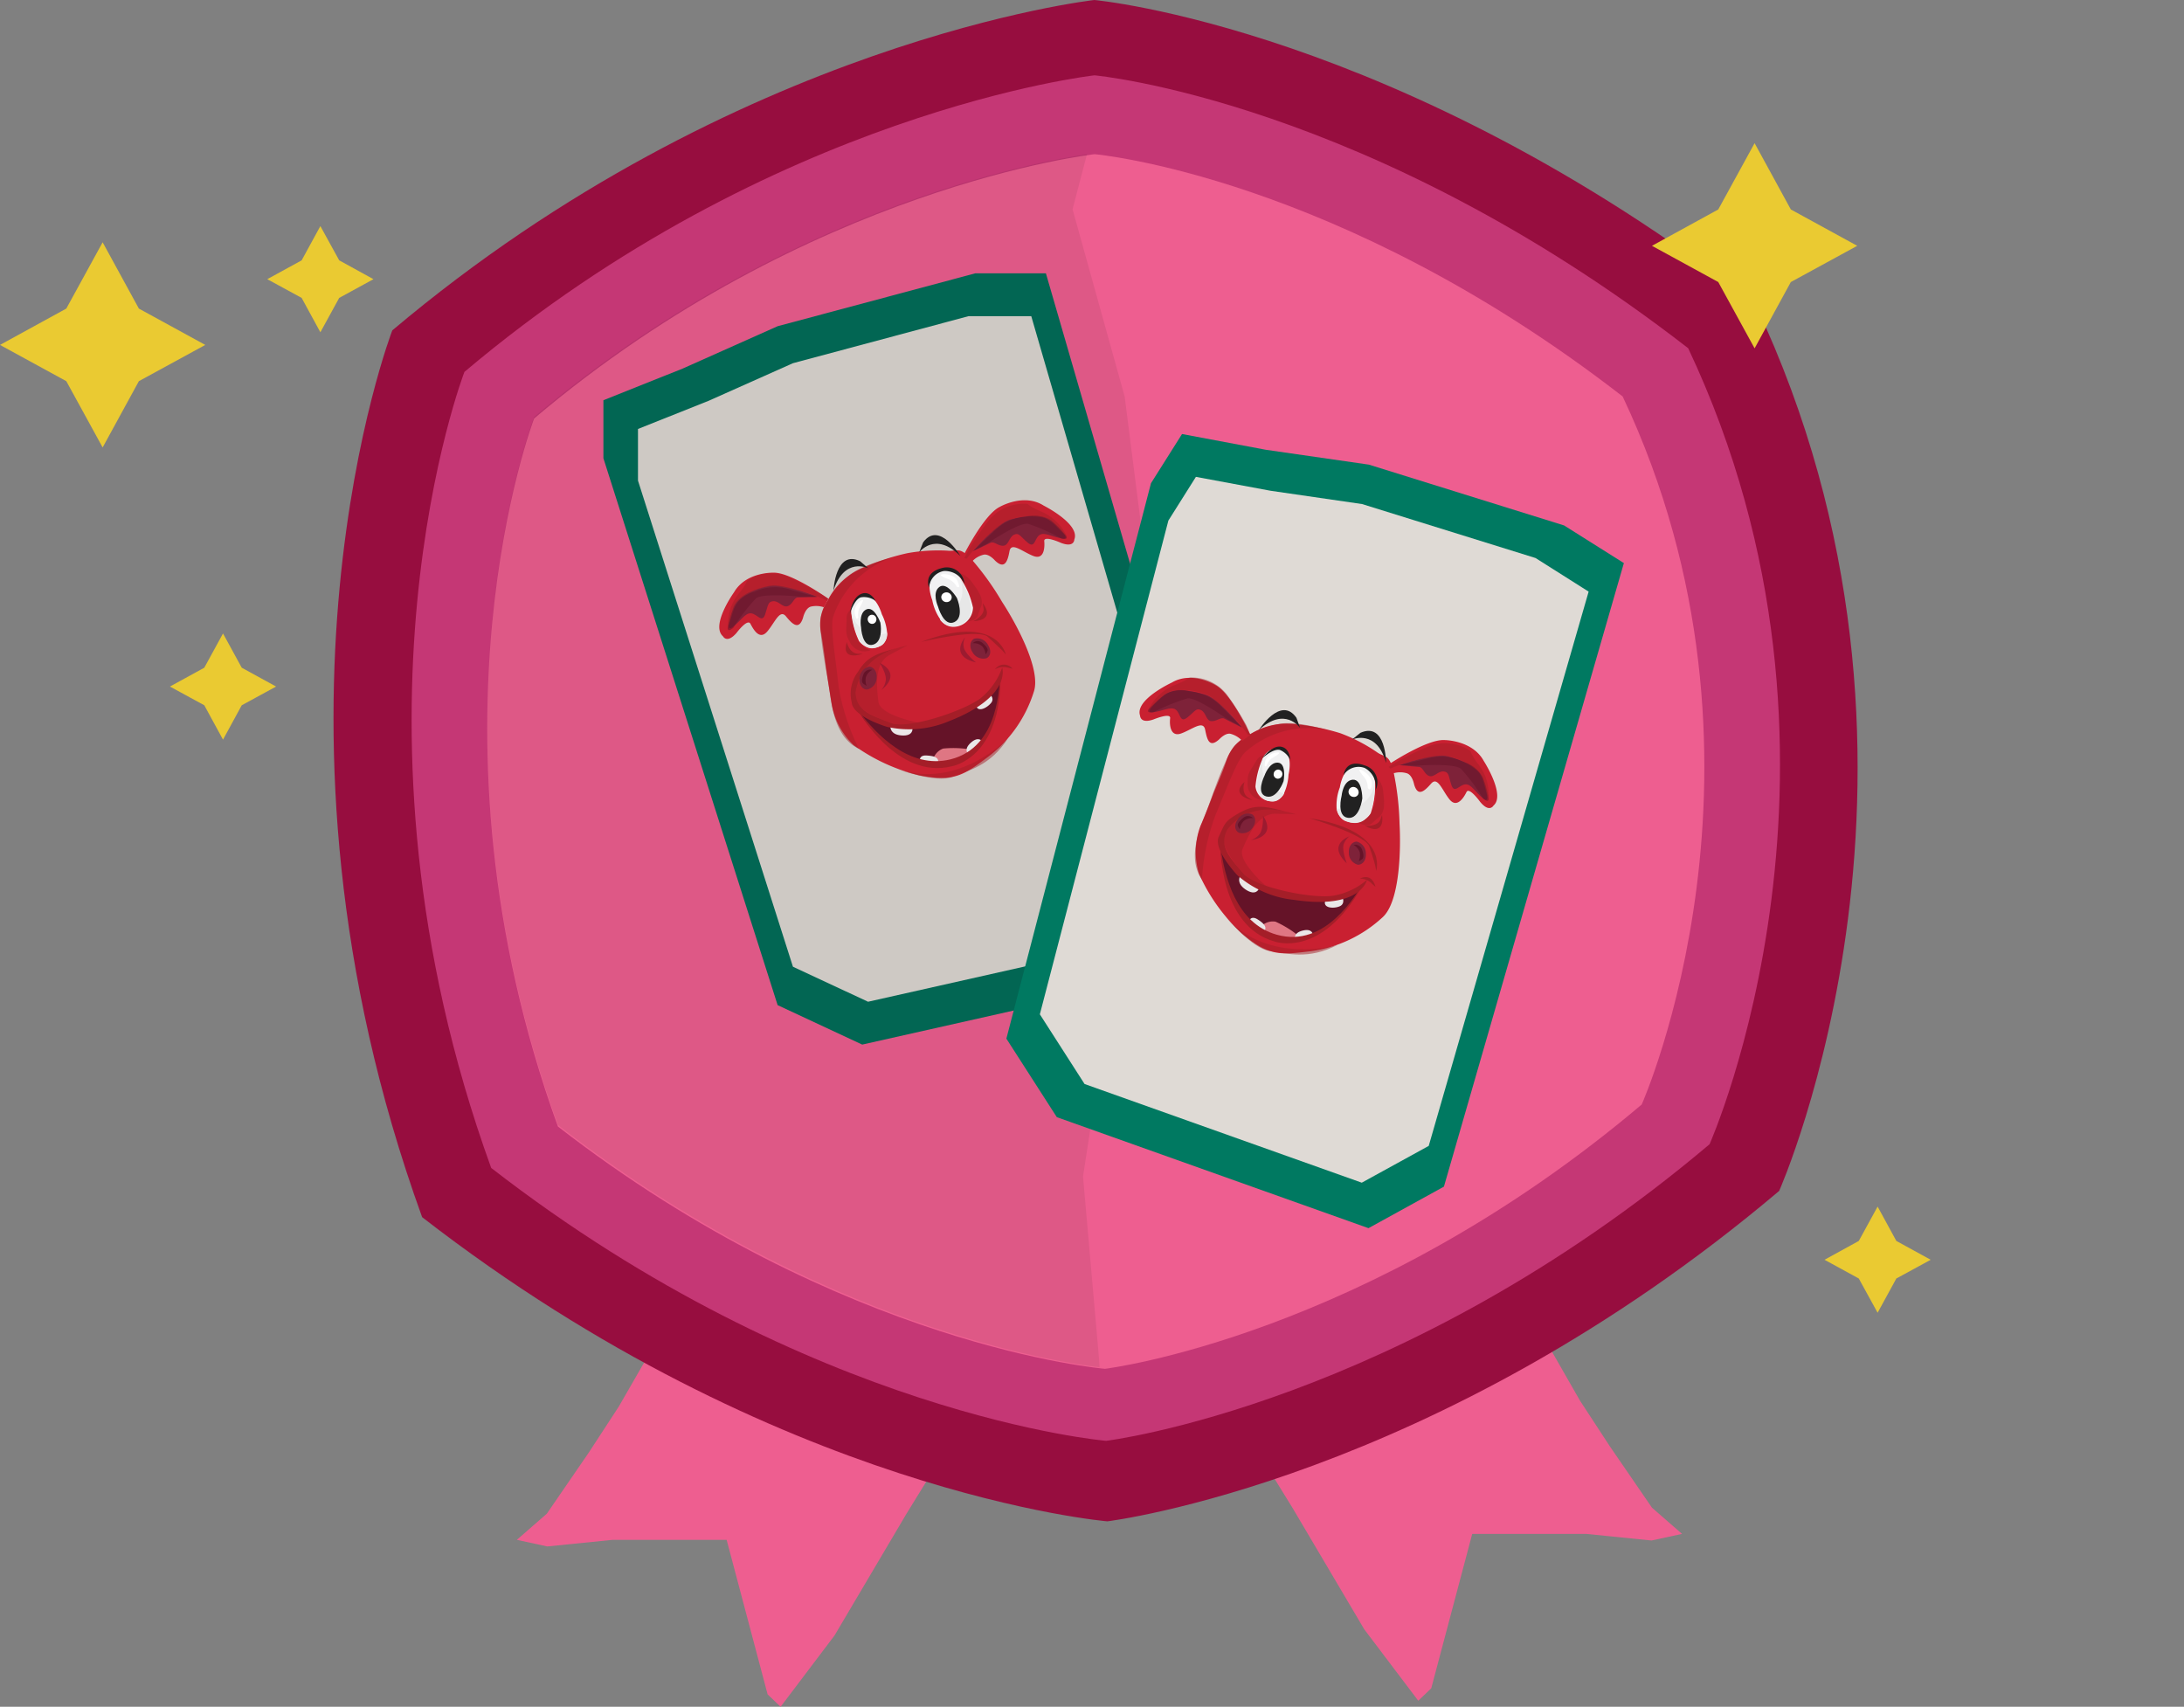 <svg id="Layer_1" data-name="Layer 1" xmlns="http://www.w3.org/2000/svg" xmlns:xlink="http://www.w3.org/1999/xlink" viewBox="0 0 198.31 154.98"><rect x="0" y="0" width="198.31" height="154.98" fill="#808080" stroke="none"/><defs><style>.cls-1{fill:none;}.cls-2{fill:#ee5e90;}.cls-3{fill:#970d3f;}.cls-4{fill:#c53775;}.cls-5{opacity:0.07;}.cls-6{clip-path:url(#clip-path);}.cls-7{fill:#eaca32;}.cls-8{fill:#026653;}.cls-9{fill:#cec9c4;}.cls-10{fill:#007961;}.cls-11{fill:#dfdad5;}.cls-12{fill:#c92031;}.cls-13,.cls-14{fill:#a41e28;}.cls-13,.cls-24{opacity:0.5;}.cls-15,.cls-24{fill:#651328;}.cls-16{fill:#df7683;}.cls-17{fill:#eae7e8;}.cls-18{fill:#9c1b30;}.cls-19{fill:#7e2239;}.cls-20{fill:#f1f1f2;}.cls-21{fill:#e7e7e7;}.cls-22{fill:#212121;}.cls-23{fill:#fff;}</style><clipPath id="clip-path"><rect class="cls-1" x="44.24" y="14.03" width="61.59" height="110.15"/></clipPath></defs><polygon class="cls-2" points="58.91 122.99 56.18 127.73 53.46 131.9 49.65 137.45 46.93 139.82 49.69 140.42 55.64 139.82 61.63 139.82 65.98 139.82 69.7 153.85 70.88 154.98 75.78 148.5 82.31 137.45 88.3 127.73 58.91 122.99"/><polygon class="cls-2" points="140.75 122.44 143.47 127.19 146.19 131.35 150 136.9 152.73 139.28 149.96 139.88 144.02 139.28 138.03 139.28 133.68 139.28 129.96 153.3 128.78 154.43 123.88 147.95 117.35 136.9 111.36 127.19 140.75 122.44"/><path class="cls-3" d="M159.42,27.62C127,2.49,99.37,0,99.37,0S66.89,3.61,35.62,30c0,0-13.65,35.36,2.71,80.52,32.39,25.13,62.22,27.62,62.22,27.62s29.78-3.61,61-30c0,0,17.39-39.07-2.17-80.53"/><path class="cls-4" d="M153.29,31.62C124.21,9.07,99.38,6.84,99.38,6.84S70.23,10.07,42.17,33.77c0,0-12.26,31.74,2.43,72.28,29.07,22.55,55.84,24.78,55.84,24.78s26.73-3.24,54.79-26.93c0,0,15.61-35.07-1.94-72.28"/><path class="cls-2" d="M147.34,36c-25.86-20.07-47.95-22-47.95-22s-25.93,2.88-50.89,24c0,0-10.89,28.24,2.16,64.29,25.86,20.07,49.68,22,49.68,22s23.77-2.88,48.73-24c0,0,13.88-31.19-1.73-64.29"/><g class="cls-5"><g class="cls-6"><path d="M99.79,123.32l-1.45-16.49,2-13L99.76,82l6.07-16.89L102.12,36,97.39,19,98.7,14c-4.29.63-27.64,4.81-50.2,23.86,0,0-10.89,28.23,2.16,64.29,23.67,18.36,45.62,21.58,49.18,22Z"/></g></g><polygon class="cls-7" points="12.61 28.02 18.64 31.32 12.61 34.61 9.32 40.63 6.02 34.61 0 31.32 6.02 28.02 9.32 22 12.61 28.02"/><polygon class="cls-7" points="162.61 19.02 168.64 22.32 162.61 25.61 159.32 31.63 156.02 25.61 150 22.32 156.02 19.02 159.32 13 162.61 19.02"/><polygon class="cls-7" points="172.19 112.68 175.31 114.39 172.19 116.09 170.49 119.2 168.78 116.09 165.67 114.39 168.78 112.68 170.49 109.56 172.19 112.68"/><polygon class="cls-7" points="30.8 23.64 33.91 25.35 30.8 27.05 29.09 30.17 27.39 27.05 24.27 25.35 27.39 23.64 29.09 20.53 30.8 23.64"/><polygon class="cls-7" points="21.95 60.63 25.07 62.34 21.95 64.04 20.25 67.16 18.55 64.04 15.43 62.34 18.55 60.63 20.25 57.52 21.95 60.63"/><polygon class="cls-8" points="70.61 29.62 61.98 33.47 54.79 36.34 54.79 41.61 70.61 91.27 78.29 94.85 107.61 88.26 111.38 81.42 94.97 24.82 88.55 24.82 70.61 29.62"/><polygon class="cls-9" points="72 32.98 64.33 36.4 57.93 38.95 57.93 43.64 72 87.78 78.82 90.96 104.88 85.1 108.24 79.02 93.64 28.71 87.94 28.71 72 32.98"/><polygon class="cls-10" points="124.3 42.19 114.94 40.84 107.33 39.41 104.51 43.88 91.38 94.31 95.96 101.44 124.26 111.52 131.11 107.75 147.45 51.13 142.02 47.71 124.3 42.19"/><polygon class="cls-11" points="123.68 45.77 115.36 44.56 108.59 43.3 106.09 47.27 94.42 92.1 98.48 98.43 123.65 107.39 129.73 104.05 144.25 53.72 139.43 50.67 123.68 45.77"/><g id="head"><path class="cls-12" d="M75,60.6s-.26-2.2-.46-3.17a3.86,3.86,0,0,1,.63-2.94,6.21,6.21,0,0,1,3.22-2.94,20.55,20.55,0,0,1,4-1.32A15.69,15.69,0,0,1,86,50c.92.11,1.06-.44,2.22.79A25.3,25.3,0,0,1,91,54.67c1.13,1.72,3.58,6.09,2.87,8.15a11.86,11.86,0,0,1-4.09,5.86c-2.18,1.61-3,2.36-6.28,1.73a16.84,16.84,0,0,1-6-2.76,6.78,6.78,0,0,1-2-3.82C75.26,62.41,75,60.6,75,60.6Z"/><path class="cls-13" d="M81.49,69.84s3.52,1.3,5,.7,3.45-1,5.06-3.54C91.57,67,87.09,71.74,81.49,69.84Z"/><path class="cls-13" d="M86.46,52a1.91,1.91,0,0,1,1.71.75c.66.9,1.24,1.63.87,2.43s-.05,1.25-1.85,1.29h0s2.7-1.77-.73-4.47"/><path class="cls-14" d="M88.38,56.41s1.09-.52.92-1.24l-.07-.4S90.53,56.27,88.38,56.41Z"/><path class="cls-14" d="M76.89,58.3s.19,1,1,1.06l.45,0S76.33,60.12,76.89,58.3Z"/><path class="cls-13" d="M77.58,55.14a1.07,1.07,0,0,0-.71,1.08c0,.89-.16,1.29.26,2a1.48,1.48,0,0,0,1.92.82h0S77,58.61,77.58,55.14Z"/><path class="cls-13" d="M78,68a19.74,19.74,0,0,1-1.86-5.7c-.26-2.57-.79-5.45-.48-6.32a8.57,8.57,0,0,1,5.45-5.38s-3,.7-4.11,1.74a7.86,7.86,0,0,0-2.45,3.61c-.28,1.38.56,5.26.78,6.79S75.87,67,78,68Z"/></g><path class="cls-15" d="M90.76,61.62s.31,4.29-2.5,6.94c-1.1.37-3,.93-3,.93l-1.76-.22-1.67-.78-1-.56s-2.49-2.37-2.77-3.3a22.68,22.68,0,0,0,2.32,1.13S87.77,66.78,90.76,61.62Z"/><path class="cls-16" d="M84.74,68.91a1.49,1.49,0,0,1,.9-.94,9.59,9.59,0,0,1,2.74.13l-.95.76-1.36.43-1.21.11Z"/><path class="cls-17" d="M82.85,66.1s.15.77-1,.68-1-.93-1-.93Z"/><path class="cls-17" d="M89.83,63s.53.38.16.83-1.16.86-1.35.29A9.26,9.26,0,0,0,89.83,63Z"/><path class="cls-17" d="M89.14,67.27s-.32-.44-1,.18-.23,1-.23,1Z"/><path class="cls-17" d="M83.53,69.16s-.15-.6.59-.56,1.14.19,1.06.65A7,7,0,0,1,83.53,69.16Z"/><path class="cls-14" d="M77.89,64.48s3.52,6.35,8.53,5.1c0,0,4.53-.69,4.43-8.36-.17.85,0,6.59-4.54,7.73C82.6,69.87,79.59,66.72,77.89,64.48Z"/><g id="snout"><path class="cls-18" d="M79.87,60.18s.71,1.09.54,1.69a1.54,1.54,0,0,1-.4.79S82,61.29,79.87,60.18Z"/><path class="cls-18" d="M88.62,60.15s-1.08-.86-1.12-1.45a1.31,1.31,0,0,1,.13-.82S86.14,59.55,88.62,60.15Z"/><path class="cls-19" d="M88.31,59.23a1.12,1.12,0,0,0,1.26.54c.39-.18.46-.71.15-1.19A1.11,1.11,0,0,0,88.45,58C88.06,58.22,88,58.75,88.31,59.23Z"/><path class="cls-15" d="M88.32,58.41a.64.64,0,0,1,.92,0s.53.42.43.69-.18.31-.18.31a1.3,1.3,0,0,0-.32-.74A1.15,1.15,0,0,0,88.32,58.41Z"/><path class="cls-14" d="M80.54,66s-3.12-.93-3.2-2.21A3.28,3.28,0,0,1,77.91,61c.85-1.41,1.7-1.66,3.94-2.26a6.93,6.93,0,0,0-2.35,1.05,4.76,4.76,0,0,0-1.82,3.1c.09,1.6,1.2,2,3.28,2.77,1.58.58,6.74-1.17,8.14-2.31A6.28,6.28,0,0,0,91,60.62s.9,2.63-4.84,4.87A9.3,9.3,0,0,1,80.54,66Z"/><path class="cls-14" d="M90.34,60.78a1.5,1.5,0,0,1,1.2-.15l.4.09A1,1,0,0,0,90.34,60.78Z"/><path class="cls-13" d="M83.5,65.64s-3.6-.66-3.74-1.92-.42-3.47,1-4.24,1.66-.88,1.66-.88a10.08,10.08,0,0,0-3.18,1.26s-2,2-1.76,3.61c0,0,.45,1.31,3.81,2.27A5.3,5.3,0,0,0,83.5,65.64Z"/><path class="cls-14" d="M83.63,58.29s4.88-1.19,6-.52c0,0,1,.91,1.37,1.28l.33.38S90.53,55.66,83.63,58.29Z"/><path class="cls-19" d="M79.6,61.54a1.1,1.1,0,0,1-.87,1.07c-.42,0-.73-.41-.68-1a1.12,1.12,0,0,1,.86-1.07C79.34,60.54,79.65,61,79.6,61.54Z"/><path class="cls-15" d="M79.2,60.83a.65.65,0,0,0-.81.44s-.27.62,0,.81.3.19.3.19a1.31,1.31,0,0,1-.06-.8A1.15,1.15,0,0,1,79.2,60.83Z"/></g><g id="right_eye" data-name="right eye"><path class="cls-20" d="M84.65,54.49s-1-2.47,1-2.77a1.75,1.75,0,0,1,1.7,1,7.66,7.66,0,0,1,1,2.46,1.8,1.8,0,0,1-1.62,1.73,1.38,1.38,0,0,1-1.37-.7A4.56,4.56,0,0,1,84.65,54.49Z"/><path class="cls-21" d="M87.15,52.45s1.21,2.48-1.8,3.82a1.58,1.58,0,0,0,1.29.59C87.35,56.72,89.36,56.28,87.15,52.45Z"/><path class="cls-22" d="M85.17,55.07s.51,1.87,1.48,1.42.24-2.19.24-2.19-.91-1.52-1.6-1S85.17,55.07,85.17,55.07Z"/><path class="cls-23" d="M86.87,53.27a1.44,1.44,0,0,0-.66-.64c-.42-.17-1-.39-.7-.47s1.2.06,1.42.57S87.16,53.41,86.87,53.27Z"/><path class="cls-23" d="M85.52,54.42a.49.49,0,0,0,.63.21.43.43,0,0,0,.22-.59.49.49,0,0,0-.63-.21A.42.42,0,0,0,85.52,54.42Z"/><path class="cls-22" d="M84.37,53.36a1.61,1.61,0,0,1,1.34-1.51A1.93,1.93,0,0,1,87.57,53a1.6,1.6,0,0,0-2-1.43C83.76,52,84.37,53.36,84.37,53.36Z"/></g><g id="left_eye" data-name="left eye"><path class="cls-20" d="M80.07,55.77s-.66-2.38-2.12-1.54a1.59,1.59,0,0,0-.63,1.62A7.8,7.8,0,0,0,78,58.2a1.51,1.51,0,0,0,2,.42,1.25,1.25,0,0,0,.54-1.27A4.61,4.61,0,0,0,80.07,55.77Z"/><path class="cls-21" d="M77.31,55.6a2.52,2.52,0,0,0,3.24,1.88s0,.85-.55,1.14S77.89,59.66,77.31,55.6Z"/><path class="cls-22" d="M78.19,57s.09,1.81,1.08,1.54.67-2,.67-2-.55-1.55-1.28-1.2S78.19,57,78.19,57Z"/><path class="cls-23" d="M77.93,56.06a1.45,1.45,0,0,1,.1-.83c.19-.36.49-.86.22-.73a1.25,1.25,0,0,0-.64,1.2C77.73,56.2,77.82,56.32,77.93,56.06Z"/><path class="cls-23" d="M78.83,56.41a.39.39,0,0,0,.53.2.42.42,0,0,0,.18-.55.39.39,0,0,0-.53-.2A.41.41,0,0,0,78.83,56.41Z"/><path class="cls-22" d="M79.5,54.56s-.48-1-1.33-.62-1,1.76-1,1.76.42-1.31,1-1.46A1.77,1.77,0,0,1,79.5,54.56Z"/></g><g id="eye_brows" data-name="eye brows"><path class="cls-22" d="M75.68,53.63s.18-3.76,2.42-2.67l.74.64S76.65,50.53,75.68,53.63Z"/><path class="cls-22" d="M87.2,50.48s-1.91-3.24-3.38-1.23l-.36.91S84.89,48.2,87.2,50.48Z"/></g><g id="left_ear" data-name="left ear"><path class="cls-12" d="M75.22,54.37S71.88,52,70.28,52c0,0-2.53-.11-3.63,1.78,0,0-2.15,3-1,4,0,0,.35.69,1.22-.3,0,0,1-1.35,1.27-.84s.82,1.52,1.52.71,1.14-2.08,1.71-1.38,1.18,1.3,1.55.11c0,0,.19-.86.71-1a2.19,2.19,0,0,1,1.18.06Z"/><path class="cls-19" d="M74.25,54.19s-3.18-1.25-4.38-1-2.66.73-3.23,1.83c0,0-.94,2.52-.15,1.94s1.15-1.31,1.7-1.27,1,.93,1.28.11.24-1.18.75-1.21.84.6,1.3.45.56-.78.92-.79Z"/><path class="cls-24" d="M72.76,54.19s-3.44-.38-4.11.14A17.3,17.3,0,0,0,66.59,57s-.73.66-.45-.33.6-2.51,2.38-2.94h0a4.42,4.42,0,0,1,3.37-.15h0l2.29.62Z"/><path class="cls-13" d="M75.22,54.37l-.16.16A13.7,13.7,0,0,0,73,53.74c-.18-.09-2.55-.55-2.64-.55a5.81,5.81,0,0,0-3.18,1.25c-.57.5-.68,1.44-1.08,2.57A4.48,4.48,0,0,1,67,54c1.12-1.36.56-1.15,1.12-1.45a4,4,0,0,1,3.41-.2,25.4,25.4,0,0,1,2.93,1.54Z"/></g><g id="right_ear" data-name="right ear"><path class="cls-12" d="M87.5,50.41s1.84-3.67,3.27-4.38c0,0,2.19-1.28,4-.12,0,0,3.33,1.67,2.78,3.08,0,0,0,.77-1.22.3,0,0-1.56-.71-1.51-.15s0,1.73-1,1.34-2-1.31-2.16-.42-.43,1.7-1.32.83c0,0-.57-.67-1.07-.51a2.05,2.05,0,0,0-1,.6Z"/><path class="cls-19" d="M88.34,50.05s2.23-2.6,3.42-2.89,2.69-.6,3.72.1c0,0,2,1.79,1,1.64s-1.63-.62-2.09-.32-.4,1.26-1.08.69-.77-.93-1.23-.72-.47.93-.94,1-.86-.42-1.18-.27Z"/><path class="cls-24" d="M89.66,49.35s2.85-1.94,3.7-1.79a17.65,17.65,0,0,1,3,1.34s.95.25.24-.5-1.7-1.93-3.47-1.48h0a4.42,4.42,0,0,0-3,1.44h0L88.39,50Z"/><path class="cls-13" d="M87.56,50.67l.22.06a15,15,0,0,1,1.48-1.68c.12-.15,2-1.68,2.08-1.72A5.86,5.86,0,0,1,94.73,47c.73.18,1.27.95,2.16,1.76a4.5,4.5,0,0,0-2.25-2.27c-1.63-.67-1-.75-1.67-.75a4.11,4.11,0,0,0-3.12,1.42A26.45,26.45,0,0,0,88,49.84Z"/></g><g id="head-2" data-name="head"><path class="cls-12" d="M110.2,72s.87-2,1.18-3a3.84,3.84,0,0,1,2-2.24,6.23,6.23,0,0,1,4.25-1,20.05,20.05,0,0,1,4.08.82A15.27,15.27,0,0,1,125,68.28c.74.54,1.14.14,1.53,1.78a25.86,25.86,0,0,1,.55,4.75c.12,2.06.08,7.06-1.56,8.5a12,12,0,0,1-6.46,3.06c-2.7.31-3.8.54-6.32-1.63a16.59,16.59,0,0,1-3.87-5.4A6.79,6.79,0,0,1,109,75C109.57,73.71,110.2,72,110.2,72Z"/><path class="cls-13" d="M111.28,83.25s2.41,2.88,4,3.1,3.51.83,6.16-.55C121.45,85.8,115.2,87.68,111.28,83.25Z"/><path class="cls-13" d="M124.46,70.24a1.91,1.91,0,0,1,1.12,1.5c.12,1.11.26,2-.46,2.54s-.66,1.06-2.24.2h0s3.22-.2,1.58-4.24"/><path class="cls-14" d="M123.94,75s1.2.08,1.42-.62l.13-.39S125.87,76,123.94,75Z"/><path class="cls-14" d="M113,71s-.35,1,.34,1.42l.38.24S111.63,72.25,113,71Z"/><path class="cls-13" d="M115.19,68.55a1.07,1.07,0,0,0-1.15.59c-.45.77-.78,1-.75,1.85a1.47,1.47,0,0,0,1.26,1.66h0S113,71.27,115.19,68.55Z"/><path class="cls-13" d="M109.14,79.86A20,20,0,0,1,110.37,74c1-2.36,2-5.12,2.72-5.72a8.57,8.57,0,0,1,7.4-2s-3-.91-4.43-.52a7.78,7.78,0,0,0-3.92,1.91c-.93,1.06-2.13,4.84-2.7,6.28S107.81,78,109.14,79.86Z"/></g><path class="cls-15" d="M123.42,80.72s-1.87,3.88-5.62,4.78c-1.14-.22-3.07-.68-3.07-.68l-1.42-1.07-1.06-1.5-.58-1s-1-3.3-.77-4.24a25,25,0,0,0,1.46,2.14S118.26,83.71,123.42,80.72Z"/><path class="cls-16" d="M114.57,84.06a1.49,1.49,0,0,1,1.25-.37,9.63,9.63,0,0,1,2.31,1.47l-1.2.19-1.4-.3-1.1-.51Z"/><path class="cls-17" d="M114.32,80.68s-.25.74-1.22.09-.44-1.33-.44-1.33Z"/><path class="cls-17" d="M121.91,81.49s.26.59-.28.81-1.44.16-1.32-.43A9.17,9.17,0,0,0,121.91,81.49Z"/><path class="cls-17" d="M119.2,84.82s-.06-.54-.92-.32-.69.74-.69.74Z"/><path class="cls-17" d="M113.39,83.67s.17-.59.8-.19.88.73.59,1.09A7.31,7.31,0,0,1,113.39,83.67Z"/><path class="cls-14" d="M110.82,76.81s-.09,7.26,4.88,8.67c0,0,4.27,1.64,8-5.06-.57.65-3.26,5.73-7.78,4.45C112.23,83.83,111.18,79.6,110.82,76.81Z"/><g id="snout-2" data-name="snout"><path class="cls-18" d="M114.68,74.06s.07,1.3-.37,1.74a1.51,1.51,0,0,1-.74.48S116,76.07,114.68,74.06Z"/><path class="cls-18" d="M122.29,78.39s-.51-1.29-.25-1.82.52-.64.52-.64S120.43,76.63,122.29,78.39Z"/><path class="cls-19" d="M122.48,77.43a1.1,1.1,0,0,0,.82,1.09c.43,0,.75-.39.72-1a1.1,1.1,0,0,0-.83-1.1C122.76,76.43,122.44,76.86,122.48,77.43Z"/><path class="cls-15" d="M122.9,76.72a.65.65,0,0,1,.79.47s.25.63,0,.82-.31.17-.31.17a1.33,1.33,0,0,0,.08-.8A1.17,1.17,0,0,0,122.9,76.72Z"/><path class="cls-14" d="M112.35,79.47s-2.24-2.36-1.68-3.51.46-1.37,1.91-2.17,2.29-.6,4.54,0a6.94,6.94,0,0,0-2.56-.25,4.69,4.69,0,0,0-3.12,1.78c-.72,1.43,0,2.33,1.47,4,1.08,1.29,6.43,2.34,8.21,2a6.28,6.28,0,0,0,3-1.43s-.53,2.73-6.62,1.82A9.26,9.26,0,0,1,112.35,79.47Z"/><path class="cls-14" d="M123.47,79.78a1.49,1.49,0,0,1,1.11.47l.31.27S124.64,79.22,123.47,79.78Z"/><path class="cls-13" d="M115.12,80.6s-2.8-2.36-2.29-3.52,1.36-3.22,3-3.19,1.88.06,1.88.06a10.3,10.3,0,0,0-3.39-.48s-2.75.75-3.32,2.26c0,0-.26,1.36,2.18,3.86A5.17,5.17,0,0,0,115.12,80.6Z"/><path class="cls-14" d="M118.88,74.29s4.83,1.39,5.43,2.51c0,0,.46,1.31.56,1.79l.09.49S126.18,75.43,118.88,74.29Z"/><path class="cls-19" d="M113.77,75.11a1.1,1.1,0,0,1-1.28.5c-.39-.19-.44-.73-.11-1.19a1.1,1.1,0,0,1,1.28-.5C114,74.11,114.09,74.64,113.77,75.11Z"/><path class="cls-15" d="M113.78,74.29a.65.65,0,0,0-.92,0s-.55.41-.46.68.18.31.18.31a1.32,1.32,0,0,1,.34-.72A1.16,1.16,0,0,1,113.78,74.29Z"/></g><g id="right_eye-2" data-name="right eye"><path class="cls-20" d="M121.66,71.5s.36-2.63,2.2-1.92a1.74,1.74,0,0,1,1,1.66,7.86,7.86,0,0,1-.4,2.61,1.79,1.79,0,0,1-2.26.69,1.37,1.37,0,0,1-.84-1.29A4.52,4.52,0,0,1,121.66,71.5Z"/><path class="cls-21" d="M124.84,71s-.18,2.76-3.46,2.42c0,0,.15.92.83,1.15S124.85,75.39,124.84,71Z"/><path class="cls-22" d="M121.82,72.26s-.49,1.87.58,2,1.3-1.77,1.3-1.77,0-1.77-.88-1.69S121.82,72.26,121.82,72.26Z"/><path class="cls-23" d="M124.19,71.54a1.48,1.48,0,0,0-.25-.88c-.29-.36-.72-.86-.38-.76s1,.65,1,1.21S124.37,71.81,124.19,71.54Z"/><path class="cls-23" d="M122.45,71.87a.47.47,0,0,0,.44.49.42.42,0,0,0,.48-.4.5.5,0,0,0-.44-.5A.43.43,0,0,0,122.45,71.87Z"/><path class="cls-22" d="M122,70.38a1.61,1.61,0,0,1,1.91-.65,1.93,1.93,0,0,1,1,2,1.59,1.59,0,0,0-1-2.23C122.14,68.85,122,70.38,122,70.38Z"/></g><g id="left_eye-2" data-name="left eye"><path class="cls-20" d="M117,70.33s.61-2.39-1.07-2.39a1.6,1.6,0,0,0-1.35,1.1,7.93,7.93,0,0,0-.58,2.38,1.51,1.51,0,0,0,1.53,1.35,1.27,1.27,0,0,0,1.1-.83A4.68,4.68,0,0,0,117,70.33Z"/><path class="cls-21" d="M114.73,68.82a2.51,2.51,0,0,0,1.88,3.23s-.43.74-1,.72S113.22,72.63,114.73,68.82Z"/><path class="cls-22" d="M114.81,70.45s-.81,1.62.18,1.87,1.56-1.39,1.56-1.39.3-1.62-.51-1.68S114.81,70.45,114.81,70.45Z"/><path class="cls-23" d="M115,69.53a1.45,1.45,0,0,1,.5-.68c.35-.22.85-.5.56-.53a1.29,1.29,0,0,0-1.16.72C114.8,69.54,114.81,69.69,115,69.53Z"/><path class="cls-23" d="M115.65,70.27a.4.4,0,0,0,.36.44.42.42,0,0,0,.43-.39.4.4,0,0,0-.36-.44A.42.42,0,0,0,115.65,70.27Z"/><path class="cls-22" d="M117.15,69s0-1.06-.84-1.2-1.7,1.06-1.7,1.06,1-.93,1.61-.76A1.77,1.77,0,0,1,117.15,69Z"/></g><g id="eye_brows-2" data-name="eye brows"><path class="cls-22" d="M114.3,66.29s2-3.17,3.42-1.11l.33.92S116.68,64.09,114.3,66.29Z"/><path class="cls-22" d="M125.86,69.28s0-3.76-2.33-2.74l-.76.61S125,66.16,125.86,69.28Z"/></g><g id="left_ear-2" data-name="left ear"><path class="cls-12" d="M113.53,66.72s-1.72-3.73-3.13-4.49c0,0-2.14-1.35-4-.25,0,0-3.38,1.56-2.88,3,0,0,0,.77,1.21.35,0,0,1.59-.66,1.52-.11s0,1.74,1,1.38,2-1.24,2.18-.34.37,1.7,1.29.86c0,0,.59-.65,1.08-.47a2.21,2.21,0,0,1,1,.63Z"/><path class="cls-19" d="M112.78,66.07s-2.14-2.67-3.33-3-2.67-.68-3.71,0c0,0-2.07,1.73-1.09,1.61s1.65-.56,2.1-.25.36,1.27,1.06.72.79-.9,1.25-.67.44.94.9,1,.88-.39,1.2-.23S112.78,66.07,112.78,66.07Z"/><path class="cls-24" d="M111.48,65.33s-2.79-2-3.63-1.92a17.26,17.26,0,0,0-3.09,1.25s-1,.21-.23-.52,1.77-1.87,3.53-1.36h0a4.46,4.46,0,0,1,3,1.54h0L112.73,66Z"/><path class="cls-13" d="M113.53,66.72l-.22,0A13.46,13.46,0,0,0,111.89,65c-.11-.16-1.94-1.74-2-1.79a5.92,5.92,0,0,0-3.38-.49c-.74.15-1.3.91-2.21,1.69a4.47,4.47,0,0,1,2.32-2.19c1.65-.63,1.06-.72,1.69-.7a4.07,4.07,0,0,1,3.07,1.52,25.59,25.59,0,0,1,1.78,2.79Z"/></g><g id="right_ear-2" data-name="right ear"><path class="cls-12" d="M126.16,69.37s3.42-2.27,5-2.17c0,0,2.54,0,3.57,1.9,0,0,2,3.1.88,4.05,0,0-.37.68-1.21-.34,0,0-1-1.39-1.24-.89s-.87,1.5-1.54.67-1.07-2.12-1.67-1.44-1.21,1.26-1.55.06c0,0-.16-.86-.67-1a2.12,2.12,0,0,0-1.18,0Z"/><path class="cls-19" d="M127.06,69.48s3.22-1.15,4.41-.81,2.63.82,3.17,1.93c0,0,.86,2.55.08,1.94s-1.1-1.34-1.65-1.32-1,.89-1.28.06-.2-1.18-.71-1.23-.86.57-1.31.41-.55-.79-.9-.82Z"/><path class="cls-24" d="M128.55,69.53s3.45-.27,4.11.28a18,18,0,0,1,2,2.68s.7.68.46-.32-.52-2.52-2.28-3h0a4.41,4.41,0,0,0-3.36-.26h0l-2.32.55Z"/><path class="cls-13" d="M126.08,69.63l.16.16a14,14,0,0,1,2.11-.72c.19-.08,2.58-.46,2.67-.46A5.81,5.81,0,0,1,134.15,70c.55.52.63,1.46,1,2.6a4.45,4.45,0,0,0-.82-3.08c-1.08-1.4-.53-1.17-1.07-1.49a4.07,4.07,0,0,0-3.41-.31,26.9,26.9,0,0,0-3,1.44Z"/></g></svg>